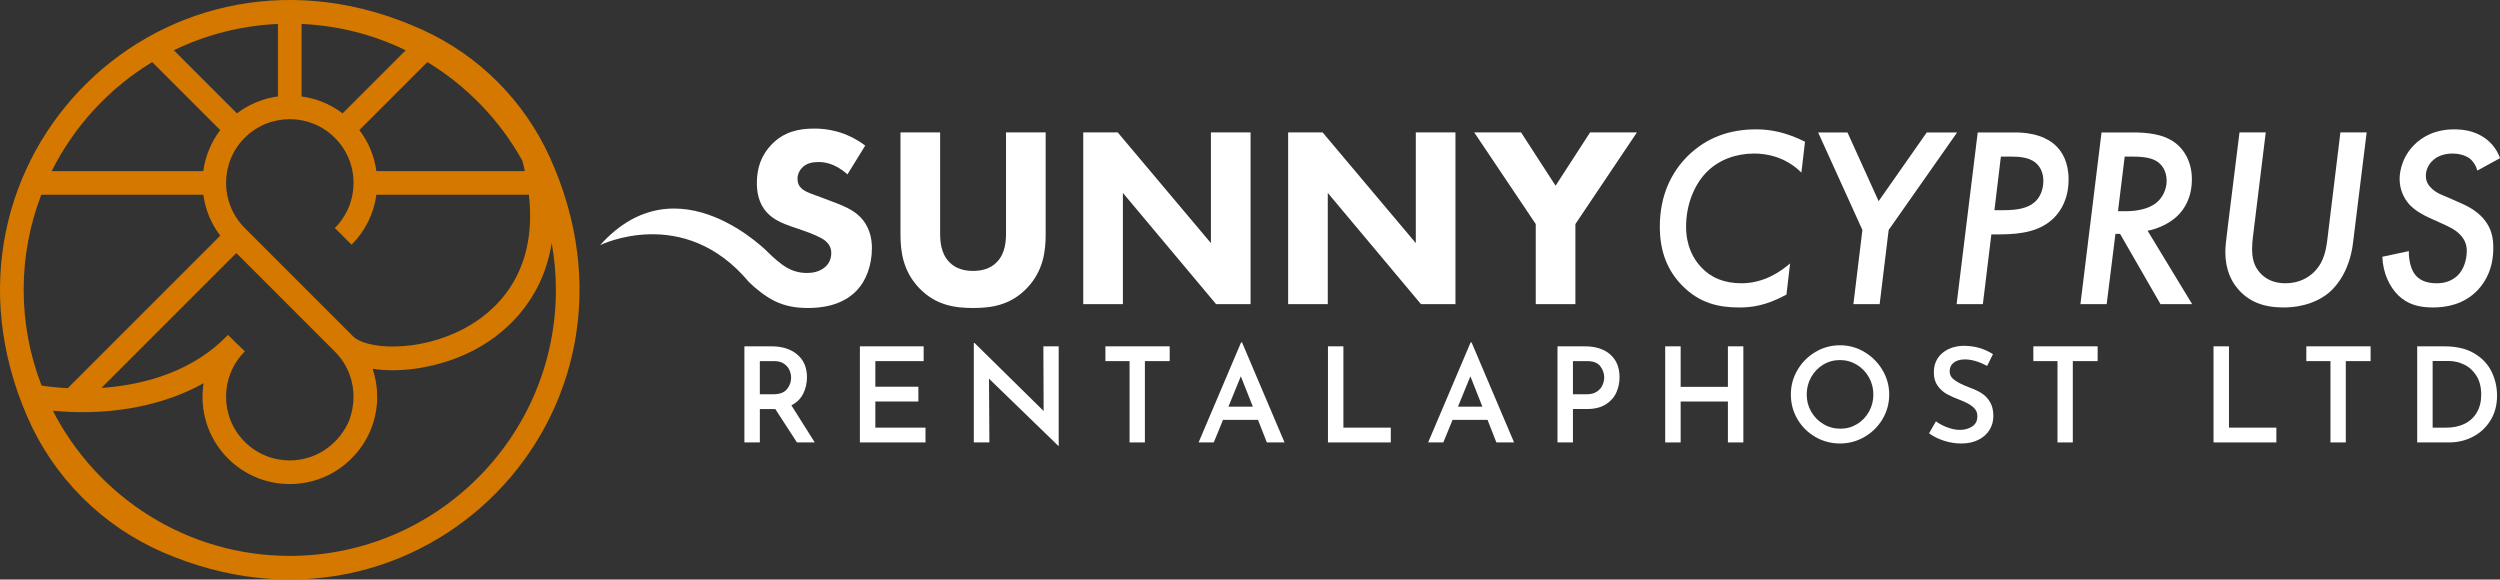 <?xml version="1.0" encoding="UTF-8"?><svg id="artwork" xmlns="http://www.w3.org/2000/svg" viewBox="0 0 3806.88 882.49"><rect x="0" y="0" width="3806.88" height="882.49" fill="#333333" stroke="none"/><defs><style>.cls-1{fill:#fff;}.cls-2{fill:#d57800;}</style></defs><path class="cls-1" d="M1592.3,356.49c0,25.09-3.14,56.05-29.01,82.71-25.09,25.87-54.09,29.79-81.53,29.79s-56.44-3.92-81.53-29.79c-25.87-26.65-29.01-57.62-29.01-82.71v-154.83h60.36v153.26c0,11.37.78,30.57,13.72,43.9,10.58,11.37,25.09,13.72,36.45,13.72s25.87-2.35,36.45-13.72c12.93-13.33,13.72-32.53,13.72-43.9v-153.26h60.36v154.83h.02Z"/><path class="cls-1" d="M1649.52,463.1V201.66h52.52l141.89,168.55v-168.55h60.36v261.44h-52.52l-141.89-169.33v169.33h-60.36Z"/><path class="cls-1" d="M1961.52,463.1V201.66h52.52l141.89,168.55v-168.55h60.36v261.44h-52.52l-141.89-169.33v169.33h-60.36Z"/><path class="cls-1" d="M2338.58,341.2l-93.68-139.54h71.34l52.52,81.14,52.52-81.14h71.34l-93.68,139.54v121.9h-60.36v-121.9h0Z"/><path class="cls-1" d="M2743.09,262.81c-24.69-24.69-54.48-29.01-71.73-29.01-27.44,0-52.52,9.02-70.95,26.65-19.21,18.42-32.92,49.39-32.92,84.67,0,28.22,10.19,48.21,22.73,61.54,14.9,16.07,34.89,24.69,61.54,24.69,34.89,0,60.36-18.42,74.08-30.18l-5.49,47.43c-31.75,17.25-53.7,19.6-72.12,19.6-31.36,0-59.97-6.66-85.84-32.53-22.73-22.73-34.89-51.74-34.89-90.54,0-48.21,18.03-83.49,43.12-108.18,28.61-27.83,63.5-39.98,103.48-39.98,23.91,0,46.64,5.1,74.47,18.81l-5.49,47.04h0Z"/><path class="cls-1" d="M2835.98,350.22l-67.42-148.56h44.68l47.43,104.66,73.3-104.66h46.25l-104.26,148.56-13.72,112.89h-39.98l13.72-112.89h0Z"/><path class="cls-1" d="M3067.62,201.66c11.37,0,42.72.78,63.11,20.38,9.41,9.02,19.21,25.09,19.21,50.96,0,29.4-11.37,47.82-22.34,58.8-19.6,19.6-47.82,25.09-81.92,25.09h-13.33l-12.94,106.22h-39.98l32.14-261.44h56.05ZM3037.05,320.04h14.89c18.81,0,35.67-2.74,46.25-12.15,7.84-6.66,13.33-18.42,13.33-32.53,0-13.33-5.49-22.34-12.15-27.83-10.58-8.62-27.44-9.02-35.67-9.02h-16.86l-9.8,81.53h.01Z"/><path class="cls-1" d="M3246.75,201.66c20.38,0,47.04,1.57,65.85,16.07,12.54,9.41,25.09,27.83,25.09,55.27s-10.97,45.47-22.73,56.44c-11.37,10.58-28.22,18.81-44.68,21.95l67.81,111.71h-48.21l-61.54-107.01h-7.06l-13.33,107.01h-39.98l32.14-261.44h46.64ZM3225.19,321.6h12.54c14.11,0,33.32-2.74,45.47-12.54,9.02-7.06,16.07-19.6,16.07-33.71s-6.27-23.91-14.5-29.4c-7.06-4.7-18.42-7.45-35.67-7.45h-13.72l-10.19,83.1h0Z"/><path class="cls-1" d="M3450.17,201.66l-18.03,146.99c-.78,7.84-2.74,18.42-2.74,29.79,0,12.54,1.57,26.65,13.72,38.8,7.06,7.06,18.42,14.11,36.84,14.11,21.17,0,34.89-8.62,43.51-16.85,16.46-16.46,18.81-35.28,21.17-55.27l19.21-157.57h39.98l-20.77,168.15c-4.7,38.8-21.95,63.5-36.84,76.04-13.72,11.37-36.45,22.34-69.38,22.34-29,0-53.31-8.23-70.95-30.57-8.23-10.19-17.25-27.44-17.25-53.7,0-7.45.78-16.07,4.31-43.51l17.25-138.76h39.98-.01Z"/><path class="cls-1" d="M3772.37,259.67c-1.96-7.45-6.27-14.11-11.76-18.42-7.45-5.49-18.03-7.45-25.87-7.45-15.29,0-24.69,5.49-29.79,10.19-6.27,5.49-10.98,14.11-10.98,23.52s3.92,14.89,9.41,19.99c8.23,7.45,15.68,9.41,25.48,13.72l21.17,9.41c16.85,7.45,27.04,16.46,32.92,23.91,10.58,12.94,13.72,26.65,13.72,42.72,0,30.18-10.58,50.56-23.91,64.67-21.17,21.95-47.82,26.26-68.2,26.26s-38.02-4.31-52.52-18.42c-12.94-12.54-23.52-33.71-24.3-58.79l40.37-8.62c-.39,10.19,1.96,25.87,9.02,35.28,6.27,8.23,16.46,13.72,33.32,13.72,14.11,0,23.91-4.7,30.96-10.98,10.19-9.02,14.9-25.09,14.9-38.41,0-10.58-3.92-18.03-10.19-24.69-7.45-7.84-18.03-12.54-26.65-16.46l-19.99-9.02c-9.41-4.31-21.95-10.98-30.96-20.77-8.23-9.41-14.5-22.73-14.5-38.41,0-3.53,0-28.61,20.77-50.56,14.11-14.9,34.49-25.09,62.32-25.09,12.94,0,29.79,1.96,45.08,12.15,14.11,9.41,21.17,21.56,24.69,31.75l-34.49,18.81h-.02Z"/><path class="cls-1" d="M1213.54,673.71l-32.96-50.85h-23.52v50.85h-23.52v-146.33h41.21c16.35,0,29.45,4.16,39.29,12.46,9.85,8.31,14.77,19.83,14.77,34.57,0,8.98-1.91,17.32-5.73,25.02-3.82,7.71-9.82,13.64-17.99,17.79l35.58,56.48h-27.13ZM1157.05,600.34h20.9c9.38,0,16.18-2.58,20.4-7.74s6.33-10.95,6.33-17.39c0-3.75-.8-7.54-2.41-11.36s-4.36-7.1-8.24-9.85c-3.89-2.75-8.98-4.12-15.28-4.12h-21.71v50.45h.01Z"/><path class="cls-1" d="M1406.49,527.38v22.51h-73.57v38.99h65.53v22.51h-65.53v39.8h76.38v22.51h-99.9v-146.33h97.09Z"/><path class="cls-1" d="M1612.12,527.38v151.55h-.6l-105.53-102.31.6,97.08h-23.72v-151.35h1.21l105.12,103.51-.4-98.49h23.32Z"/><path class="cls-1" d="M1781.16,527.38v22.51h-37.79v123.82h-23.32v-123.82h-36.78v-22.51h97.89Z"/><path class="cls-1" d="M1915.62,639.34h-53.27l-14.07,34.37h-23.12l64.72-152.36h1.41l64.72,152.36h-26.93l-13.47-34.37h.01ZM1907.78,619.24l-18.29-46.23-18.89,46.23h37.18Z"/><path class="cls-1" d="M2045.67,527.38v123.82h72.16v22.51h-95.68v-146.33h23.52Z"/><path class="cls-1" d="M2265.16,639.34h-53.27l-14.07,34.37h-23.12l64.72-152.36h1.41l64.72,152.36h-26.93l-13.47-34.37h.01ZM2257.32,619.24l-18.29-46.23-18.89,46.23h37.18Z"/><path class="cls-1" d="M2452.09,539.84c9.38,8.31,14.07,19.83,14.07,34.57,0,8.44-1.68,16.32-5.03,23.62-3.35,7.31-8.74,13.27-16.18,17.89s-16.98,6.93-28.64,6.93h-21.1v50.85h-23.52v-146.33h41.41c16.61,0,29.61,4.16,38.99,12.46h0ZM2431.88,596.22c3.95-2.75,6.76-6.1,8.44-10.05,1.67-3.95,2.51-7.74,2.51-11.36,0-6.16-1.98-11.86-5.93-17.08-3.95-5.23-10.62-7.84-20-7.84h-21.71v50.45h21.1c6.43,0,11.62-1.37,15.58-4.12h0Z"/><path class="cls-1" d="M2654.69,673.71h-23.52v-62.31h-71.96v62.31h-23.52v-146.33h23.52v61.71h71.96v-61.71h23.52v146.33Z"/><path class="cls-1" d="M2737.1,563.46c6.7-11.46,15.78-20.6,27.24-27.44s23.95-10.25,37.49-10.25,25.83,3.42,37.29,10.25,20.6,16.01,27.44,27.54c6.83,11.53,10.25,23.92,10.25,37.19s-3.39,26-10.15,37.39c-6.77,11.39-15.91,20.44-27.44,27.13-11.53,6.7-23.99,10.05-37.39,10.05s-26.03-3.32-37.49-9.95-20.54-15.64-27.24-27.03-10.05-23.92-10.05-37.59,3.35-25.83,10.05-37.29h0ZM2758,626.87c4.55,7.91,10.75,14.21,18.59,18.89,7.84,4.69,16.45,7.04,25.83,7.04s17.69-2.31,25.33-6.93,13.7-10.92,18.19-18.89c4.49-7.97,6.73-16.71,6.73-26.23s-2.28-18.29-6.83-26.33c-4.56-8.04-10.72-14.4-18.49-19.09s-16.28-7.04-25.53-7.04-17.92,2.35-25.63,7.04-13.8,11.05-18.29,19.09c-4.49,8.04-6.73,16.82-6.73,26.33s2.28,18.22,6.83,26.13h0Z"/><path class="cls-1" d="M2992.37,547.28c-7.24,0-12.96,1.61-17.19,4.82-4.22,3.22-6.33,7.64-6.33,13.27s2.64,10.08,7.94,13.77c5.29,3.69,12.69,7.34,22.21,10.95,7.24,2.55,13.43,5.46,18.59,8.74,5.16,3.28,9.41,7.74,12.76,13.37s5.03,12.73,5.03,21.31c0,7.77-1.94,14.81-5.83,21.11-3.89,6.3-9.52,11.33-16.88,15.08-7.37,3.75-16.08,5.63-26.13,5.63-8.84,0-17.56-1.38-26.13-4.12-8.58-2.75-16.22-6.53-22.91-11.36l10.45-18.29c4.96,3.75,10.82,6.87,17.59,9.35,6.76,2.48,13.03,3.72,18.79,3.72,7.1,0,13.33-1.71,18.69-5.13,5.36-3.42,8.04-8.67,8.04-15.78,0-5.63-2.25-10.32-6.73-14.07-4.49-3.75-10.75-7.17-18.79-10.25-8.31-3.08-15.21-6.13-20.7-9.15-5.5-3.01-10.22-7.24-14.17-12.66-3.95-5.43-5.93-12.23-5.93-20.4,0-11.92,4.05-21.54,12.16-28.84,8.11-7.3,18.79-11.22,32.06-11.76,9.65,0,18.12,1.11,25.43,3.32,7.3,2.21,14.1,5.33,20.4,9.35l-8.84,17.89c-12.6-6.56-23.79-9.85-33.57-9.85v-.02Z"/><path class="cls-1" d="M3194.17,527.38v22.51h-37.79v123.82h-23.32v-123.82h-36.78v-22.51h97.89Z"/><path class="cls-1" d="M3394.17,527.38v123.82h72.16v22.51h-95.68v-146.33h23.52Z"/><path class="cls-1" d="M3609.84,527.38v22.51h-37.79v123.82h-23.32v-123.82h-36.78v-22.51h97.89Z"/><path class="cls-1" d="M3680.79,527.38h41.61c18.36,0,33.53,3.62,45.53,10.85,11.99,7.24,20.73,16.55,26.23,27.94,5.49,11.39,8.24,23.52,8.24,36.38,0,14.21-3.32,26.7-9.95,37.49s-15.51,19.1-26.63,24.92c-11.12,5.83-23.25,8.74-36.38,8.74h-48.64v-146.33h-.01ZM3725.21,651.2c10.45,0,19.66-1.94,27.64-5.83,7.97-3.88,14.2-9.61,18.69-17.19,4.49-7.57,6.73-16.65,6.73-27.24,0-11.52-2.45-21.14-7.34-28.84-4.89-7.7-11.12-13.37-18.69-16.98-7.57-3.62-15.38-5.43-23.42-5.43h-24.52v101.5h20.91Z"/><path class="cls-1" d="M913.85,373.25s127.14-62.73,226.51,56.14c9.8,9.8,25.09,21.95,38.41,28.61,16.46,8.23,32.92,10.98,51.74,10.98,17.25,0,50.96-2.35,74.08-26.65,13.72-14.11,23.13-37.63,23.13-64.67,0-15.29-3.92-34.1-19.21-48.6h.01c-10.19-9.81-24.3-15.69-35.67-20l-19.6-7.45c-17.64-6.66-26.65-9.02-32.93-14.9-3.92-3.53-5.88-8.23-5.88-14.5,0-6.66,2.74-12.54,6.66-16.46,7.06-7.84,17.25-9.02,25.48-9.02,7.45,0,24.3,1.18,43.9,18.81l27.05-43.9c-30.57-22.73-59.58-25.87-77.61-25.87-24.3,0-46.25,5.1-64.67,23.91-15.68,16.07-22.73,35.67-22.73,58.8,0,12.54,1.96,30.97,15.68,45.47,10.19,10.98,24.3,16.46,36.45,20.77l21.56,7.45c7.45,2.74,23.52,8.62,30.57,14.5,5.49,4.7,9.02,10.19,9.02,18.81,0,9.8-4.31,16.85-9.41,21.17-8.62,7.45-19.6,9.02-27.44,9.02-12.15,0-22.73-3.14-32.93-9.41-7.06-4.31-17.64-13.33-24.3-19.99,0,0-139.03-145.51-257.87-13.02Z"/><path class="cls-2" d="M644.09,45.76C252.78-133.06-128.31,243.42,41.5,634.52c40.18,92.54,113.87,166.24,206.4,206.43,391.14,169.91,767.73-211.28,588.79-602.63-38.95-85.18-107.41-153.64-192.6-192.57h0ZM707.03,500.19c-69.61,37.15-150.65,32.3-170.3,11.1-.46-.48-.9-.97-1.37-1.44l-81.33-81.34-81.39-81.39c-37.86-37.86-37.88-99.43-.06-137.26,37.86-37.85,99.46-37.85,137.31,0,18.34,18.33,28.43,42.72,28.43,68.66s-10.1,50.32-28.43,68.65l25.47,25.47c20.83-20.83,33.88-47.36,37.75-76.08h232.27c13.96,122.46-53.13,179.5-98.35,203.62h0ZM372.63,535.36c.11-.11.22-.21.33-.32l-13.06-12.41-12.73-12.73c-.11.11-.2.23-.31.34h-.01c-50.33,52.92-122.57,75.75-192.43,80.49l205.44-205.43,68.69,68.69,81.33,81.34c26.29,26.27,35.64,65,22.59,102.89-.73,2.11-1.59,4.18-2.57,6.19-17.6,35.96-51.53,56.66-88.68,56.66-25.94,0-50.32-10.1-68.65-28.43-37.82-37.83-37.8-99.4.06-137.26h0v-.02ZM521.68,172.66c-18.67-14.2-40.21-22.8-62.43-25.81V36.48c56.6,2.49,110.23,16.61,158.52,40.08l-96.09,96.1h0ZM423.24,146.84c-22.22,3.01-43.76,11.6-62.44,25.8l-96.09-96.08c48.29-23.47,101.92-37.59,158.52-40.08v110.36h.01ZM795.34,244.51c1.45,5.46,2.73,10.8,3.9,16.04h-226.12c-3.06-22.81-11.93-44.22-25.87-62.51l103.52-103.52c60.24,36.54,110.19,88.36,144.58,150h-.01ZM231.73,94.51l103.61,103.6c-14.19,18.67-22.77,40.22-25.76,62.44H78.69c34.38-68.7,87.64-126.38,153.04-166.04ZM62.82,296.57h246.79c3.02,22.16,11.6,43.65,25.76,62.29l-232.23,232.23c-13.69-.72-27.04-2.05-39.83-3.93-17.55-45.31-27.28-94.48-27.28-145.91s9.55-99.71,26.8-144.68h0ZM441.25,846.48c-157.14,0-293.57-89.97-360.76-221.04,14.52,1.4,29.48,2.22,44.79,2.22,61.77,0,128.08-12.37,184.68-44.12-6.28,40.53,6.01,83.4,37.16,114.55,25.13,25.14,58.56,38.99,94.12,38.99s68.99-13.85,94.13-38.99,38.99-58.57,38.99-94.12c0-14.65-2.39-28.93-6.91-42.43,9.59,1.49,19.8,2.26,30.43,2.26,40.3,0,86.45-10.66,126.12-31.82,35.19-18.78,100.92-66.07,116.09-162.03,4.13,23.17,6.41,46.96,6.41,71.3,0,223.44-181.79,405.23-405.23,405.23h-.02Z"/></svg>